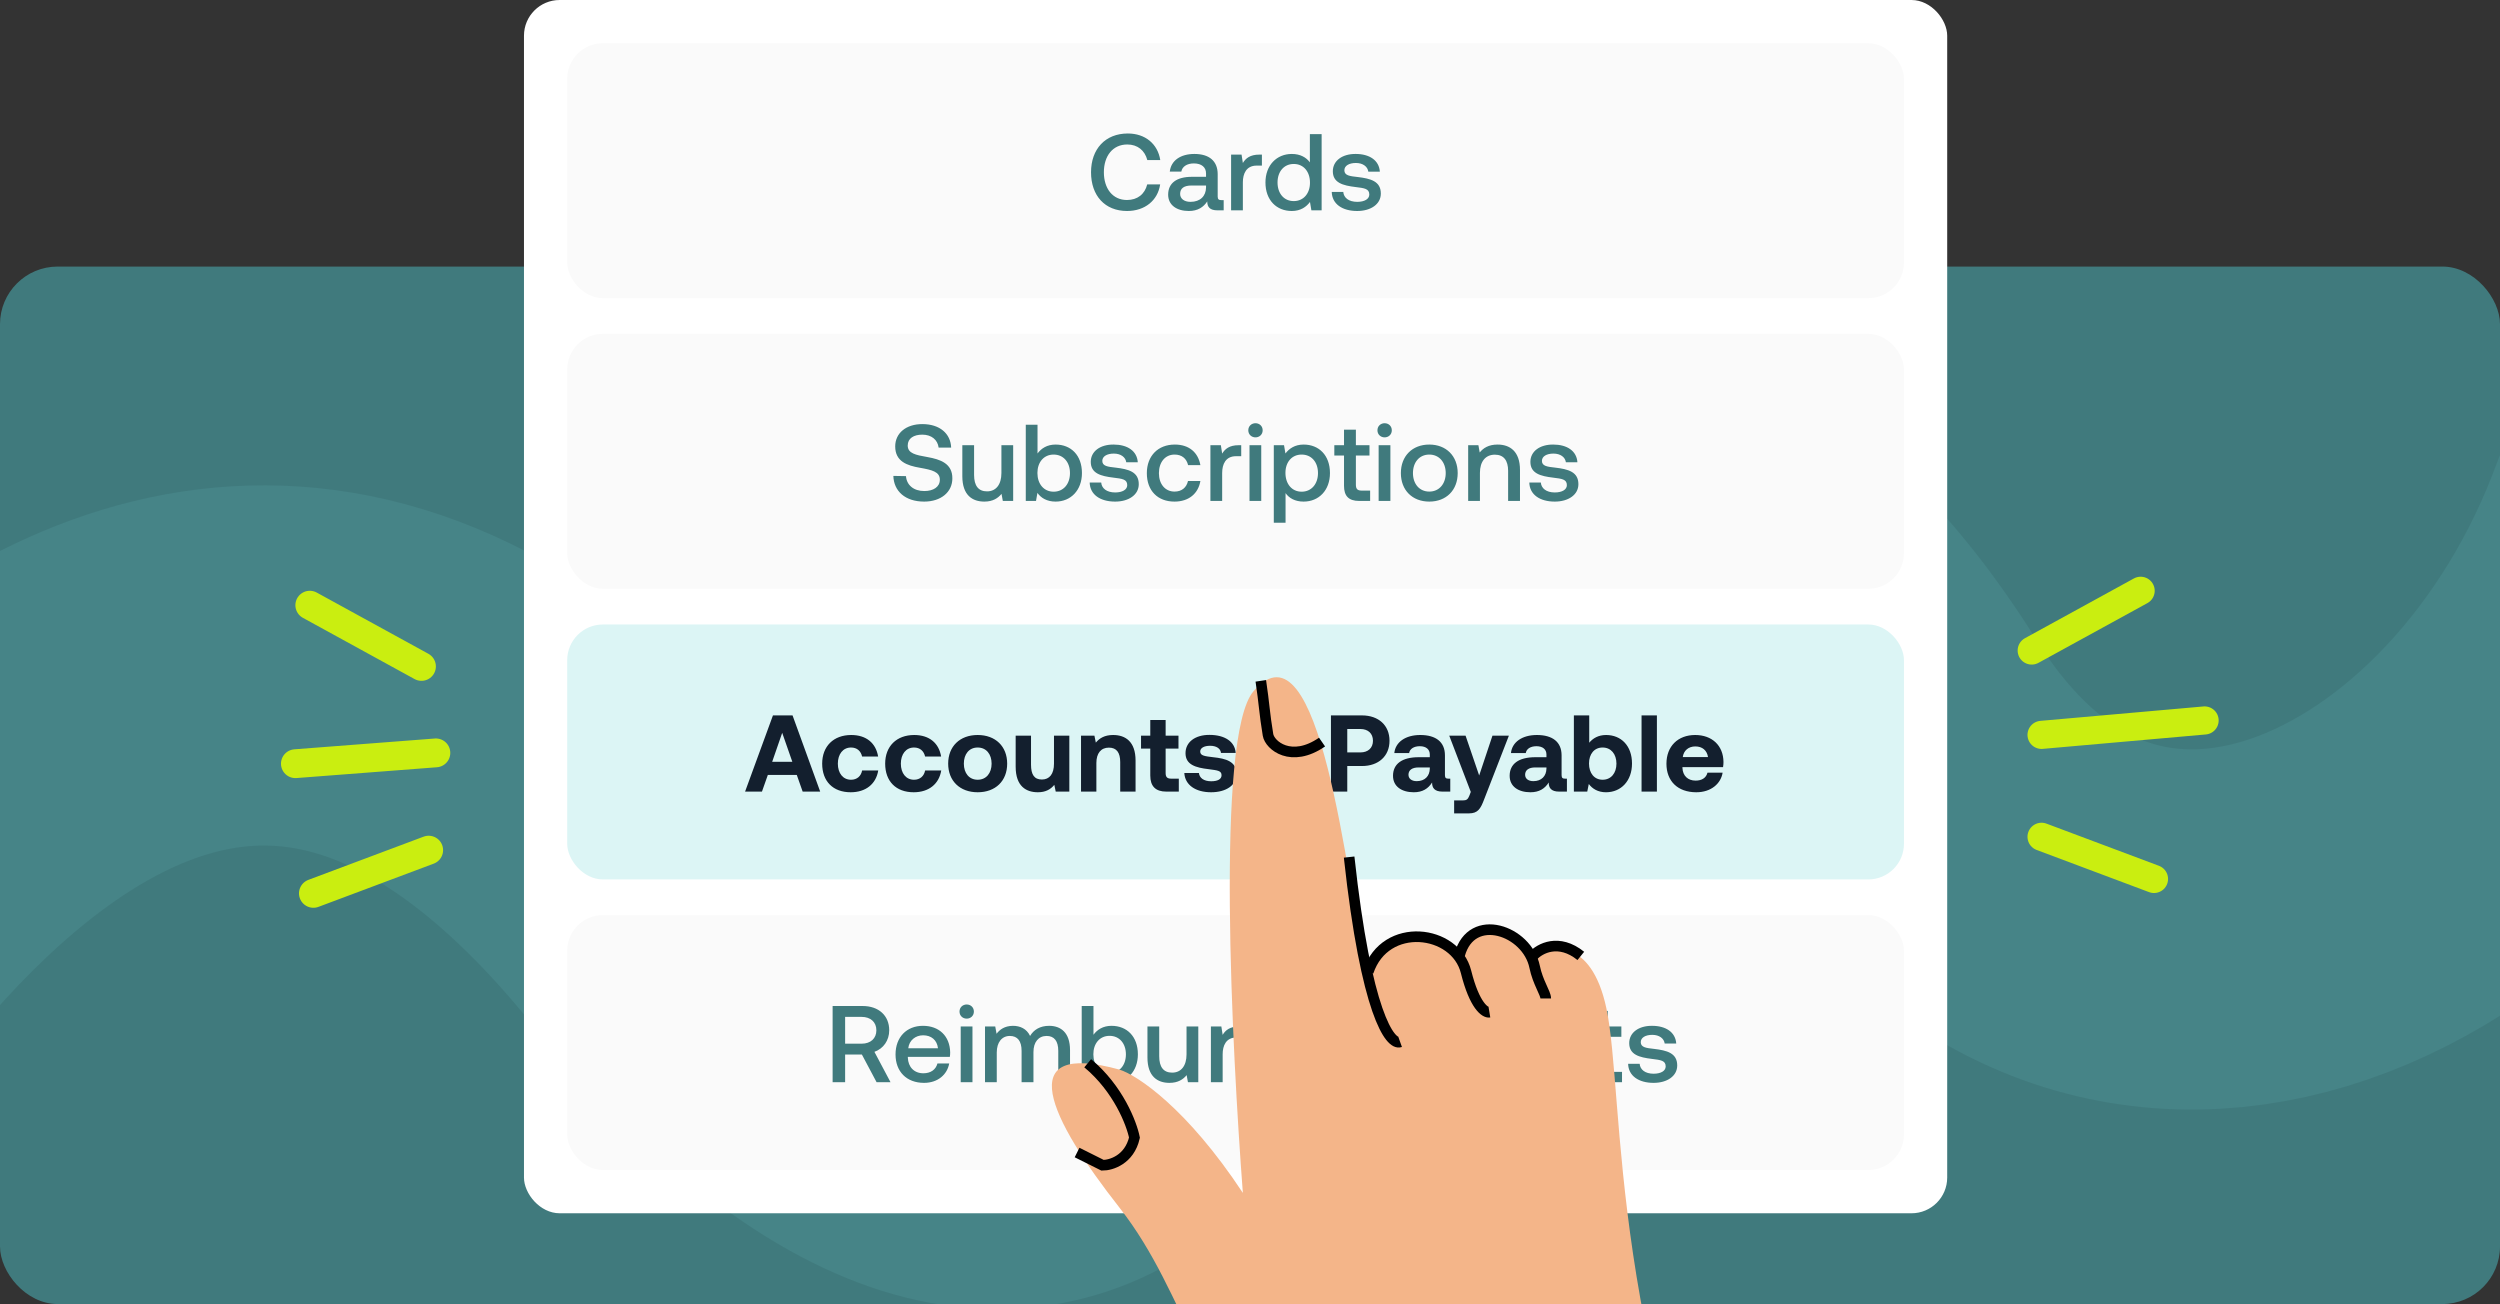 <svg width="347" height="181" viewBox="0 0 347 181" fill="none" xmlns="http://www.w3.org/2000/svg">
<rect x="0" y="0" width="347" height="181" fill="#333333" stroke="none"/>
<g clip-path="url(#clip0_12342_54881)">
<g clip-path="url(#clip1_12342_54881)">
<rect y="37" width="347" height="146" rx="8" fill="#407A7D"/>
<path opacity="0.3" d="M-50.616 171.48C-50.183 169.837 14.268 31.583 91.604 124.395C153.31 198.451 169.448 123.182 176.06 114.813C182.671 106.444 218.584 33.69 261.59 102.268C293.324 152.869 350.921 125.218 370.029 72.891" stroke="#569B9E" stroke-width="50" stroke-linecap="round" stroke-linejoin="round"/>
<path d="M282 90.293L297.122 82" stroke="#CAEE10" stroke-width="3.902" stroke-linecap="round"/>
<path d="M58.5 92.5L43 84" stroke="#CAEE10" stroke-width="4" stroke-linecap="round"/>
<path d="M283.366 116.146L298.975 122" stroke="#CAEE10" stroke-width="3.902" stroke-linecap="round"/>
<path d="M59.5 118L43.5 124" stroke="#CAEE10" stroke-width="4" stroke-linecap="round"/>
<path d="M283.366 102L306 100" stroke="#CAEE10" stroke-width="3.902" stroke-linecap="round"/>
<path d="M60.5 104.5L41 106" stroke="#CAEE10" stroke-width="4" stroke-linecap="round"/>
<rect x="72.728" width="197.543" height="168.403" rx="4.954" fill="white"/>
<rect x="78.728" y="6" width="185.543" height="35.385" rx="4.954" fill="#FAFAFA"/>
<path d="M156.436 29.286C153.354 29.286 151.435 27.155 151.435 23.907C151.435 20.688 153.414 18.528 156.542 18.528C158.96 18.528 160.697 19.978 161.045 22.215H159.247C158.899 20.885 157.902 20.054 156.466 20.054C154.457 20.054 153.218 21.64 153.218 23.907C153.218 26.158 154.427 27.76 156.421 27.76C157.887 27.76 158.899 26.944 159.232 25.599H161.03C160.697 27.835 158.899 29.286 156.436 29.286ZM169.514 27.775H169.846V29.195H168.985C167.927 29.195 167.565 28.727 167.565 27.956C167.051 28.742 166.265 29.286 165.011 29.286C163.319 29.286 162.14 28.455 162.14 27.02C162.14 25.433 163.289 24.541 165.449 24.541H167.398V24.073C167.398 23.212 166.779 22.683 165.706 22.683C164.739 22.683 164.089 23.136 163.968 23.816H162.367C162.533 22.305 163.832 21.368 165.782 21.368C167.837 21.368 169.015 22.351 169.015 24.179V27.276C169.015 27.669 169.181 27.775 169.514 27.775ZM167.398 26.022V25.75H165.374C164.361 25.75 163.802 26.128 163.802 26.914C163.802 27.563 164.346 28.017 165.238 28.017C166.598 28.017 167.383 27.216 167.398 26.022ZM174.79 21.459H175.153V22.985H174.428C172.977 22.985 172.509 24.118 172.509 25.312V29.195H170.877V21.459H172.327L172.509 22.622C172.901 21.973 173.521 21.459 174.79 21.459ZM181.81 22.532V18.618H183.442V29.195H182.021L181.825 28.032C181.326 28.712 180.525 29.286 179.302 29.286C177.201 29.286 175.645 27.805 175.645 25.327C175.645 22.94 177.201 21.368 179.302 21.368C180.48 21.368 181.311 21.852 181.81 22.532ZM179.574 27.911C180.933 27.911 181.825 26.853 181.825 25.357C181.825 23.816 180.933 22.759 179.574 22.759C178.214 22.759 177.322 23.816 177.322 25.327C177.322 26.853 178.214 27.911 179.574 27.911ZM184.846 26.642H186.447C186.508 27.443 187.203 28.017 188.381 28.017C189.394 28.017 190.059 27.624 190.059 27.004C190.059 26.173 189.348 26.113 188.155 25.962C186.387 25.75 184.997 25.372 184.997 23.771C184.997 22.305 186.311 21.353 188.17 21.368C190.074 21.368 191.418 22.245 191.524 23.831H189.923C189.832 23.121 189.167 22.622 188.2 22.622C187.233 22.622 186.598 23.015 186.598 23.635C186.598 24.36 187.339 24.451 188.457 24.572C190.225 24.783 191.66 25.146 191.66 26.868C191.66 28.349 190.255 29.286 188.381 29.286C186.311 29.286 184.891 28.319 184.846 26.642Z" fill="#407A7D"/>
<rect x="78.728" y="46.336" width="185.543" height="35.385" rx="4.954" fill="#FAFAFA"/>
<path d="M123.998 66.056L125.75 66.086C125.841 67.325 126.808 68.156 128.289 68.156C129.543 68.156 130.45 67.597 130.45 66.585C130.45 65.467 129.347 65.225 127.669 64.923C125.917 64.621 124.255 64.061 124.255 61.961C124.255 60.118 125.766 58.864 128.017 58.864C130.434 58.864 131.945 60.178 132.021 62.127H130.283C130.147 61.055 129.301 60.329 128.017 60.329C126.823 60.329 125.992 60.843 125.992 61.84C125.992 62.928 127.08 63.155 128.742 63.442C130.495 63.759 132.202 64.318 132.187 66.403C132.187 68.307 130.601 69.622 128.274 69.622C125.645 69.622 124.058 68.171 123.998 66.056ZM138.996 65.663V61.795H140.628V69.531H139.192L139.011 68.549C138.527 69.138 137.817 69.622 136.624 69.622C134.977 69.622 133.571 68.746 133.571 66.101V61.795H135.203V65.92C135.203 67.431 135.808 68.202 137.001 68.202C138.24 68.202 138.996 67.265 138.996 65.663ZM146.518 61.704C148.633 61.704 150.174 63.17 150.174 65.663C150.174 68.035 148.633 69.622 146.518 69.622C145.309 69.622 144.478 69.108 143.994 68.413L143.798 69.531H142.378V58.954H144.009V62.943C144.523 62.248 145.324 61.704 146.518 61.704ZM146.246 68.247C147.606 68.247 148.512 67.189 148.512 65.663C148.512 64.152 147.606 63.094 146.246 63.094C144.886 63.094 143.994 64.152 143.994 65.648C143.994 67.174 144.886 68.247 146.246 68.247ZM151.247 66.978H152.848C152.909 67.778 153.604 68.353 154.783 68.353C155.795 68.353 156.46 67.96 156.46 67.34C156.46 66.509 155.75 66.449 154.556 66.298C152.788 66.086 151.398 65.708 151.398 64.107C151.398 62.641 152.712 61.689 154.571 61.704C156.475 61.704 157.82 62.581 157.925 64.167H156.324C156.233 63.457 155.568 62.958 154.601 62.958C153.634 62.958 153 63.351 153 63.971C153 64.696 153.74 64.787 154.858 64.908C156.626 65.119 158.061 65.482 158.061 67.204C158.061 68.685 156.656 69.622 154.783 69.622C152.712 69.622 151.292 68.655 151.247 66.978ZM163.018 69.622C160.676 69.622 159.181 68.096 159.181 65.678C159.181 63.291 160.722 61.704 163.064 61.704C165.058 61.704 166.297 62.807 166.615 64.56H164.907C164.696 63.654 164.046 63.094 163.034 63.094C161.719 63.094 160.858 64.152 160.858 65.678C160.858 67.189 161.719 68.232 163.034 68.232C164.031 68.232 164.696 67.658 164.892 66.766H166.615C166.312 68.519 164.998 69.622 163.018 69.622ZM171.919 61.795H172.281V63.321H171.556C170.106 63.321 169.637 64.454 169.637 65.648V69.531H168.005V61.795H169.456L169.637 62.958C170.03 62.309 170.65 61.795 171.919 61.795ZM174.261 60.707C173.701 60.707 173.263 60.299 173.263 59.725C173.263 59.151 173.701 58.743 174.261 58.743C174.82 58.743 175.258 59.151 175.258 59.725C175.258 60.299 174.82 60.707 174.261 60.707ZM173.43 69.531V61.795H175.061V69.531H173.43ZM180.943 61.704C183.058 61.704 184.599 63.185 184.599 65.663C184.599 68.05 183.058 69.622 180.943 69.622C179.749 69.622 178.918 69.138 178.435 68.443V72.553H176.803V61.795H178.223L178.419 62.943C178.933 62.263 179.734 61.704 180.943 61.704ZM180.671 68.247C182.031 68.247 182.937 67.174 182.937 65.663C182.937 64.137 182.031 63.094 180.671 63.094C179.311 63.094 178.419 64.137 178.419 65.633C178.419 67.174 179.311 68.247 180.671 68.247ZM186.549 67.431V63.23H185.204V61.795H186.549V59.634H188.196V61.795H190.084V63.23H188.196V67.265C188.196 67.869 188.407 68.096 189.027 68.096H190.175V69.531H188.664C187.183 69.531 186.549 68.836 186.549 67.431ZM192.186 60.707C191.627 60.707 191.189 60.299 191.189 59.725C191.189 59.151 191.627 58.743 192.186 58.743C192.745 58.743 193.183 59.151 193.183 59.725C193.183 60.299 192.745 60.707 192.186 60.707ZM191.355 69.531V61.795H192.987V69.531H191.355ZM198.385 69.622C196.027 69.622 194.441 68.035 194.441 65.663C194.441 63.306 196.027 61.704 198.385 61.704C200.742 61.704 202.328 63.306 202.328 65.663C202.328 68.035 200.742 69.622 198.385 69.622ZM198.385 68.232C199.76 68.232 200.666 67.159 200.666 65.663C200.666 64.167 199.76 63.094 198.385 63.094C197.01 63.094 196.118 64.167 196.118 65.663C196.118 67.159 197.01 68.232 198.385 68.232ZM207.862 61.704C209.569 61.704 210.974 62.641 210.974 65.225V69.531H209.327V65.361C209.327 63.895 208.708 63.109 207.484 63.109C206.185 63.109 205.414 64.061 205.414 65.633V69.531H203.782V61.795H205.202L205.384 62.807C205.867 62.203 206.608 61.704 207.862 61.704ZM212.268 66.978H213.869C213.93 67.778 214.625 68.353 215.803 68.353C216.816 68.353 217.481 67.96 217.481 67.34C217.481 66.509 216.77 66.449 215.577 66.298C213.809 66.086 212.419 65.708 212.419 64.107C212.419 62.641 213.733 61.689 215.592 61.704C217.496 61.704 218.841 62.581 218.946 64.167H217.345C217.254 63.457 216.589 62.958 215.622 62.958C214.655 62.958 214.02 63.351 214.02 63.971C214.02 64.696 214.761 64.787 215.879 64.908C217.647 65.119 219.082 65.482 219.082 67.204C219.082 68.685 217.677 69.622 215.803 69.622C213.733 69.622 212.313 68.655 212.268 66.978Z" fill="#407A7D"/>
<rect x="78.728" y="86.68" width="185.543" height="35.385" rx="4.954" fill="#DCF5F5"/>
<path d="M105.759 109.875H103.417L107.285 99.298H110.005L113.843 109.875H111.41L110.594 107.563H106.575L105.759 109.875ZM108.569 101.716L107.179 105.735H109.974L108.569 101.716ZM118.076 109.966C115.614 109.966 114.118 108.44 114.118 105.992C114.118 103.589 115.689 102.018 118.152 102.018C120.267 102.018 121.582 103.166 121.884 105.01H119.663C119.482 104.239 118.953 103.755 118.122 103.755C117.004 103.755 116.293 104.677 116.293 105.992C116.293 107.321 117.004 108.228 118.122 108.228C118.953 108.228 119.512 107.729 119.663 106.944H121.899C121.597 108.802 120.192 109.966 118.076 109.966ZM126.821 109.966C124.358 109.966 122.862 108.44 122.862 105.992C122.862 103.589 124.433 102.018 126.896 102.018C129.012 102.018 130.326 103.166 130.628 105.01H128.407C128.226 104.239 127.697 103.755 126.866 103.755C125.748 103.755 125.038 104.677 125.038 105.992C125.038 107.321 125.748 108.228 126.866 108.228C127.697 108.228 128.256 107.729 128.407 106.944H130.644C130.341 108.802 128.936 109.966 126.821 109.966ZM135.701 109.966C133.223 109.966 131.606 108.379 131.606 105.992C131.606 103.604 133.223 102.018 135.701 102.018C138.179 102.018 139.796 103.604 139.796 105.992C139.796 108.394 138.179 109.966 135.701 109.966ZM135.701 108.228C136.895 108.228 137.635 107.306 137.635 105.992C137.635 104.677 136.895 103.755 135.701 103.755C134.507 103.755 133.782 104.677 133.782 105.992C133.782 107.306 134.507 108.228 135.701 108.228ZM146.293 105.992V102.109H148.423V109.875H146.535L146.338 108.938C145.839 109.543 145.16 109.966 144.056 109.966C142.455 109.966 140.974 109.165 140.974 106.415V102.109H143.105V106.128C143.105 107.518 143.558 108.198 144.616 108.198C145.673 108.198 146.293 107.427 146.293 105.992ZM154.504 102.018C156.181 102.018 157.616 102.909 157.616 105.569V109.875H155.486V105.78C155.486 104.466 154.987 103.771 153.914 103.771C152.811 103.771 152.177 104.556 152.177 105.901V109.875H150.046V102.109H151.905L152.101 103.076C152.6 102.471 153.31 102.018 154.504 102.018ZM159.659 107.654V103.907H158.375V102.109H159.659V99.933H161.79V102.109H163.573V103.907H161.79V107.306C161.79 107.85 162.001 108.077 162.56 108.077H163.618V109.875H161.88C160.4 109.875 159.659 109.135 159.659 107.654ZM164.383 107.291H166.408C166.483 107.971 167.073 108.44 168.115 108.44C169.007 108.44 169.551 108.152 169.551 107.609C169.551 106.974 169.022 106.929 167.768 106.762C165.955 106.551 164.549 106.143 164.549 104.541C164.549 103 165.894 101.988 167.889 102.003C169.974 102.003 171.409 102.924 171.515 104.511H169.475C169.415 103.891 168.825 103.514 167.964 103.514C167.133 103.514 166.589 103.816 166.589 104.315C166.589 104.904 167.254 104.964 168.372 105.1C170.155 105.282 171.636 105.69 171.636 107.442C171.636 108.984 170.185 109.966 168.1 109.966C165.94 109.966 164.474 108.953 164.383 107.291ZM184.735 109.875V99.298H189.041C191.338 99.298 192.864 100.673 192.864 102.819C192.864 104.949 191.338 106.324 189.041 106.324H187.001V109.875H184.735ZM188.83 101.187H187.001V104.435H188.83C189.887 104.435 190.567 103.816 190.567 102.819C190.567 101.806 189.887 101.187 188.83 101.187ZM201.056 108.077H201.298V109.875H200.21C199.107 109.875 198.759 109.346 198.775 108.606C198.231 109.467 197.445 109.966 196.236 109.966C194.559 109.966 193.35 109.165 193.35 107.684C193.35 106.037 194.589 105.1 196.916 105.1H198.457V104.723C198.457 104.027 197.959 103.574 197.067 103.574C196.236 103.574 195.677 103.952 195.586 104.526H193.531C193.683 103.015 195.073 102.018 197.128 102.018C199.303 102.018 200.558 102.985 200.558 104.843V107.593C200.558 108.001 200.724 108.077 201.056 108.077ZM198.457 106.672V106.521H196.901C196.009 106.521 195.496 106.883 195.496 107.533C195.496 108.077 195.934 108.424 196.644 108.424C197.762 108.424 198.442 107.729 198.457 106.672ZM204.146 109.92L201.154 102.109H203.421L205.309 107.639L207.153 102.109H209.434L205.989 110.978C205.506 112.262 205.113 112.897 203.904 112.897H201.834V111.099H203.013C203.557 111.099 203.738 110.963 203.949 110.434L204.146 109.92ZM217.246 108.077H217.488V109.875H216.4C215.297 109.875 214.949 109.346 214.965 108.606C214.421 109.467 213.635 109.966 212.426 109.966C210.749 109.966 209.54 109.165 209.54 107.684C209.54 106.037 210.779 105.1 213.106 105.1H214.647V104.723C214.647 104.027 214.149 103.574 213.257 103.574C212.426 103.574 211.867 103.952 211.776 104.526H209.721C209.873 103.015 211.263 102.018 213.318 102.018C215.493 102.018 216.748 102.985 216.748 104.843V107.593C216.748 108.001 216.914 108.077 217.246 108.077ZM214.647 106.672V106.521H213.091C212.199 106.521 211.686 106.883 211.686 107.533C211.686 108.077 212.124 108.424 212.834 108.424C213.952 108.424 214.632 107.729 214.647 106.672ZM222.926 102.018C225.011 102.018 226.522 103.514 226.522 105.977C226.522 108.379 225.011 109.966 222.911 109.966C221.793 109.966 221.022 109.482 220.524 108.817L220.312 109.875H218.454V99.298H220.584V103.091C221.098 102.471 221.854 102.018 222.926 102.018ZM222.443 108.228C223.606 108.228 224.362 107.321 224.362 105.992C224.362 104.662 223.606 103.755 222.443 103.755C221.279 103.755 220.554 104.662 220.554 105.977C220.554 107.306 221.279 108.228 222.443 108.228ZM227.847 109.875V99.298H229.978V109.875H227.847ZM235.442 109.966C232.858 109.966 231.302 108.409 231.302 106.007C231.302 103.589 232.888 102.018 235.291 102.018C237.618 102.018 239.189 103.468 239.219 105.75C239.219 105.977 239.204 106.234 239.159 106.475H233.523V106.581C233.568 107.684 234.279 108.349 235.351 108.349C236.213 108.349 236.817 107.971 236.998 107.246H239.099C238.857 108.757 237.512 109.966 235.442 109.966ZM233.568 105.085H237.074C236.923 104.133 236.273 103.604 235.306 103.604C234.384 103.604 233.689 104.163 233.568 105.085Z" fill="#131F2E"/>
<rect x="78.728" y="127.016" width="185.543" height="35.385" rx="4.954" fill="#FAFAFA"/>
<path d="M115.567 150.211V139.634H119.737C121.943 139.634 123.424 140.949 123.424 143.004C123.424 144.424 122.608 145.557 121.369 145.995L123.605 150.211H121.671L119.631 146.373H117.304V150.211H115.567ZM119.601 141.145H117.304V144.862H119.601C120.84 144.862 121.641 144.137 121.641 143.004C121.641 141.87 120.84 141.145 119.601 141.145ZM128.259 150.302C125.826 150.302 124.3 148.73 124.3 146.358C124.3 143.971 125.826 142.384 128.108 142.384C130.344 142.384 131.84 143.804 131.885 146.071C131.885 146.267 131.87 146.479 131.84 146.69H126.008V146.796C126.053 148.111 126.884 148.972 128.168 148.972C129.166 148.972 129.891 148.473 130.117 147.612H131.749C131.477 149.138 130.178 150.302 128.259 150.302ZM126.068 145.497H130.193C130.057 144.348 129.256 143.699 128.123 143.699C127.08 143.699 126.189 144.394 126.068 145.497ZM134.177 141.387C133.618 141.387 133.18 140.979 133.18 140.405C133.18 139.83 133.618 139.422 134.177 139.422C134.736 139.422 135.175 139.83 135.175 140.405C135.175 140.979 134.736 141.387 134.177 141.387ZM133.346 150.211V142.475H134.978V150.211H133.346ZM145.619 142.384C147.221 142.384 148.52 143.306 148.52 145.754V150.211H146.888V145.859C146.888 144.499 146.329 143.789 145.272 143.789C144.154 143.789 143.443 144.635 143.443 146.025V150.211H141.796V145.859C141.796 144.499 141.237 143.789 140.165 143.789C139.046 143.789 138.351 144.696 138.351 146.071V150.211H136.719V142.475H138.14L138.321 143.487C138.759 142.913 139.424 142.399 140.588 142.384C141.6 142.384 142.507 142.792 142.975 143.789C143.474 142.943 144.35 142.384 145.619 142.384ZM154.281 142.384C156.397 142.384 157.938 143.85 157.938 146.343C157.938 148.715 156.397 150.302 154.281 150.302C153.073 150.302 152.242 149.788 151.758 149.093L151.562 150.211H150.141V139.634H151.773V143.623C152.287 142.928 153.088 142.384 154.281 142.384ZM154.009 148.927C155.369 148.927 156.276 147.869 156.276 146.343C156.276 144.832 155.369 143.774 154.009 143.774C152.65 143.774 151.758 144.832 151.758 146.328C151.758 147.854 152.65 148.927 154.009 148.927ZM164.691 146.343V142.475H166.323V150.211H164.887L164.706 149.229C164.222 149.818 163.512 150.302 162.319 150.302C160.672 150.302 159.266 149.425 159.266 146.781V142.475H160.898V146.6C160.898 148.111 161.503 148.881 162.696 148.881C163.935 148.881 164.691 147.944 164.691 146.343ZM171.986 142.475H172.349V144.001H171.623C170.173 144.001 169.704 145.134 169.704 146.328V150.211H168.072V142.475H169.523L169.704 143.638C170.097 142.988 170.717 142.475 171.986 142.475ZM173.031 147.657H174.633C174.694 148.458 175.389 149.032 176.567 149.032C177.58 149.032 178.244 148.64 178.244 148.02C178.244 147.189 177.534 147.129 176.341 146.977C174.573 146.766 173.183 146.388 173.183 144.786C173.183 143.321 174.497 142.369 176.356 142.384C178.259 142.384 179.604 143.26 179.71 144.847H178.108C178.018 144.137 177.353 143.638 176.386 143.638C175.419 143.638 174.784 144.031 174.784 144.65C174.784 145.376 175.525 145.466 176.643 145.587C178.411 145.799 179.846 146.161 179.846 147.884C179.846 149.365 178.441 150.302 176.567 150.302C174.497 150.302 173.077 149.335 173.031 147.657ZM184.924 150.302C182.491 150.302 180.965 148.73 180.965 146.358C180.965 143.971 182.491 142.384 184.773 142.384C187.009 142.384 188.505 143.804 188.55 146.071C188.55 146.267 188.535 146.479 188.505 146.69H182.673V146.796C182.718 148.111 183.549 148.972 184.833 148.972C185.831 148.972 186.556 148.473 186.783 147.612H188.414C188.142 149.138 186.843 150.302 184.924 150.302ZM182.733 145.497H186.858C186.722 144.348 185.921 143.699 184.788 143.699C183.745 143.699 182.854 144.394 182.733 145.497ZM198.911 142.384C200.513 142.384 201.812 143.306 201.812 145.754V150.211H200.18V145.859C200.18 144.499 199.621 143.789 198.564 143.789C197.445 143.789 196.735 144.635 196.735 146.025V150.211H195.088V145.859C195.088 144.499 194.529 143.789 193.456 143.789C192.338 143.789 191.643 144.696 191.643 146.071V150.211H190.011V142.475H191.432L191.613 143.487C192.051 142.913 192.716 142.399 193.879 142.384C194.892 142.384 195.798 142.792 196.267 143.789C196.765 142.943 197.642 142.384 198.911 142.384ZM207.046 150.302C204.613 150.302 203.087 148.73 203.087 146.358C203.087 143.971 204.613 142.384 206.895 142.384C209.131 142.384 210.627 143.804 210.672 146.071C210.672 146.267 210.657 146.479 210.627 146.69H204.794V146.796C204.84 148.111 205.671 148.972 206.955 148.972C207.952 148.972 208.678 148.473 208.904 147.612H210.536C210.264 149.138 208.965 150.302 207.046 150.302ZM204.855 145.497H208.98C208.844 144.348 208.043 143.699 206.91 143.699C205.867 143.699 204.976 144.394 204.855 145.497ZM216.213 142.384C217.92 142.384 219.325 143.321 219.325 145.905V150.211H217.678V146.041C217.678 144.575 217.059 143.789 215.835 143.789C214.536 143.789 213.765 144.741 213.765 146.313V150.211H212.133V142.475H213.553L213.735 143.487C214.218 142.883 214.959 142.384 216.213 142.384ZM221.51 148.111V143.91H220.165V142.475H221.51V140.314H223.157V142.475H225.046V143.91H223.157V147.944C223.157 148.549 223.369 148.775 223.988 148.775H225.137V150.211H223.626C222.145 150.211 221.51 149.516 221.51 148.111ZM225.984 147.657H227.586C227.646 148.458 228.341 149.032 229.52 149.032C230.532 149.032 231.197 148.64 231.197 148.02C231.197 147.189 230.487 147.129 229.293 146.977C227.525 146.766 226.135 146.388 226.135 144.786C226.135 143.321 227.45 142.369 229.308 142.384C231.212 142.384 232.557 143.26 232.663 144.847H231.061C230.97 144.137 230.305 143.638 229.338 143.638C228.371 143.638 227.737 144.031 227.737 144.65C227.737 145.376 228.477 145.466 229.595 145.587C231.363 145.799 232.798 146.161 232.798 147.884C232.798 149.365 231.393 150.302 229.52 150.302C227.45 150.302 226.029 149.335 225.984 147.657Z" fill="#407A7D"/>
<path d="M180.474 204.517C192.038 212.542 196.7 226.938 197.585 233.134H244.787C222.956 187.701 225.611 152.299 222.956 139.908C220.832 129.996 214.991 131.058 212.335 132.828C207.143 126.456 203.878 130.173 202.895 132.828C196.287 126.928 191.094 131.647 189.619 134.892C186.964 122.207 183.249 85.141 173.983 95.951C168.673 102.146 171.033 146.104 172.508 165.575C164.72 153.774 157.856 149.251 155.397 148.464C140.352 144.334 145.662 155.249 155.397 167.64C165.133 180.031 166.018 194.487 180.474 204.517Z" fill="#F4B589"/>
<path d="M212.778 132.681C213.712 131.648 216.348 130.203 219.416 132.681" stroke="black" stroke-width="1.475"/>
<path d="M175 94.5C175.484 97.728 175.5 99 176 102C176.243 103.455 179.222 105.95 183.5 103" stroke="black" stroke-width="1.475"/>
<path d="M149.497 159.969L153.037 161.739C154.217 161.739 156.755 160.972 157.463 157.904C157.069 155.937 155.221 151.118 150.972 147.578" stroke="black" stroke-width="1.475"/>
<path d="M194.34 144.627C192.963 145.119 189.619 140.674 187.259 118.961" stroke="black" stroke-width="1.475"/>
<path d="M206.73 140.499C206.14 140.597 204.665 139.614 203.485 134.893C202.01 128.993 192.274 127.813 189.914 134.893" stroke="black" stroke-width="1.475"/>
<path d="M214.548 138.583C214.548 137.845 213.452 136.37 213.008 134.201C211.973 129.14 204.256 126.462 202.6 132.535" stroke="black" stroke-width="1.475"/>
</g>
</g>
<defs>
<clipPath id="clip0_12342_54881">
<rect width="347" height="181" rx="8" fill="white"/>
</clipPath>
<clipPath id="clip1_12342_54881">
<rect width="348" height="229.583" fill="white" transform="translate(0 -1)"/>
</clipPath>
</defs>
</svg>
